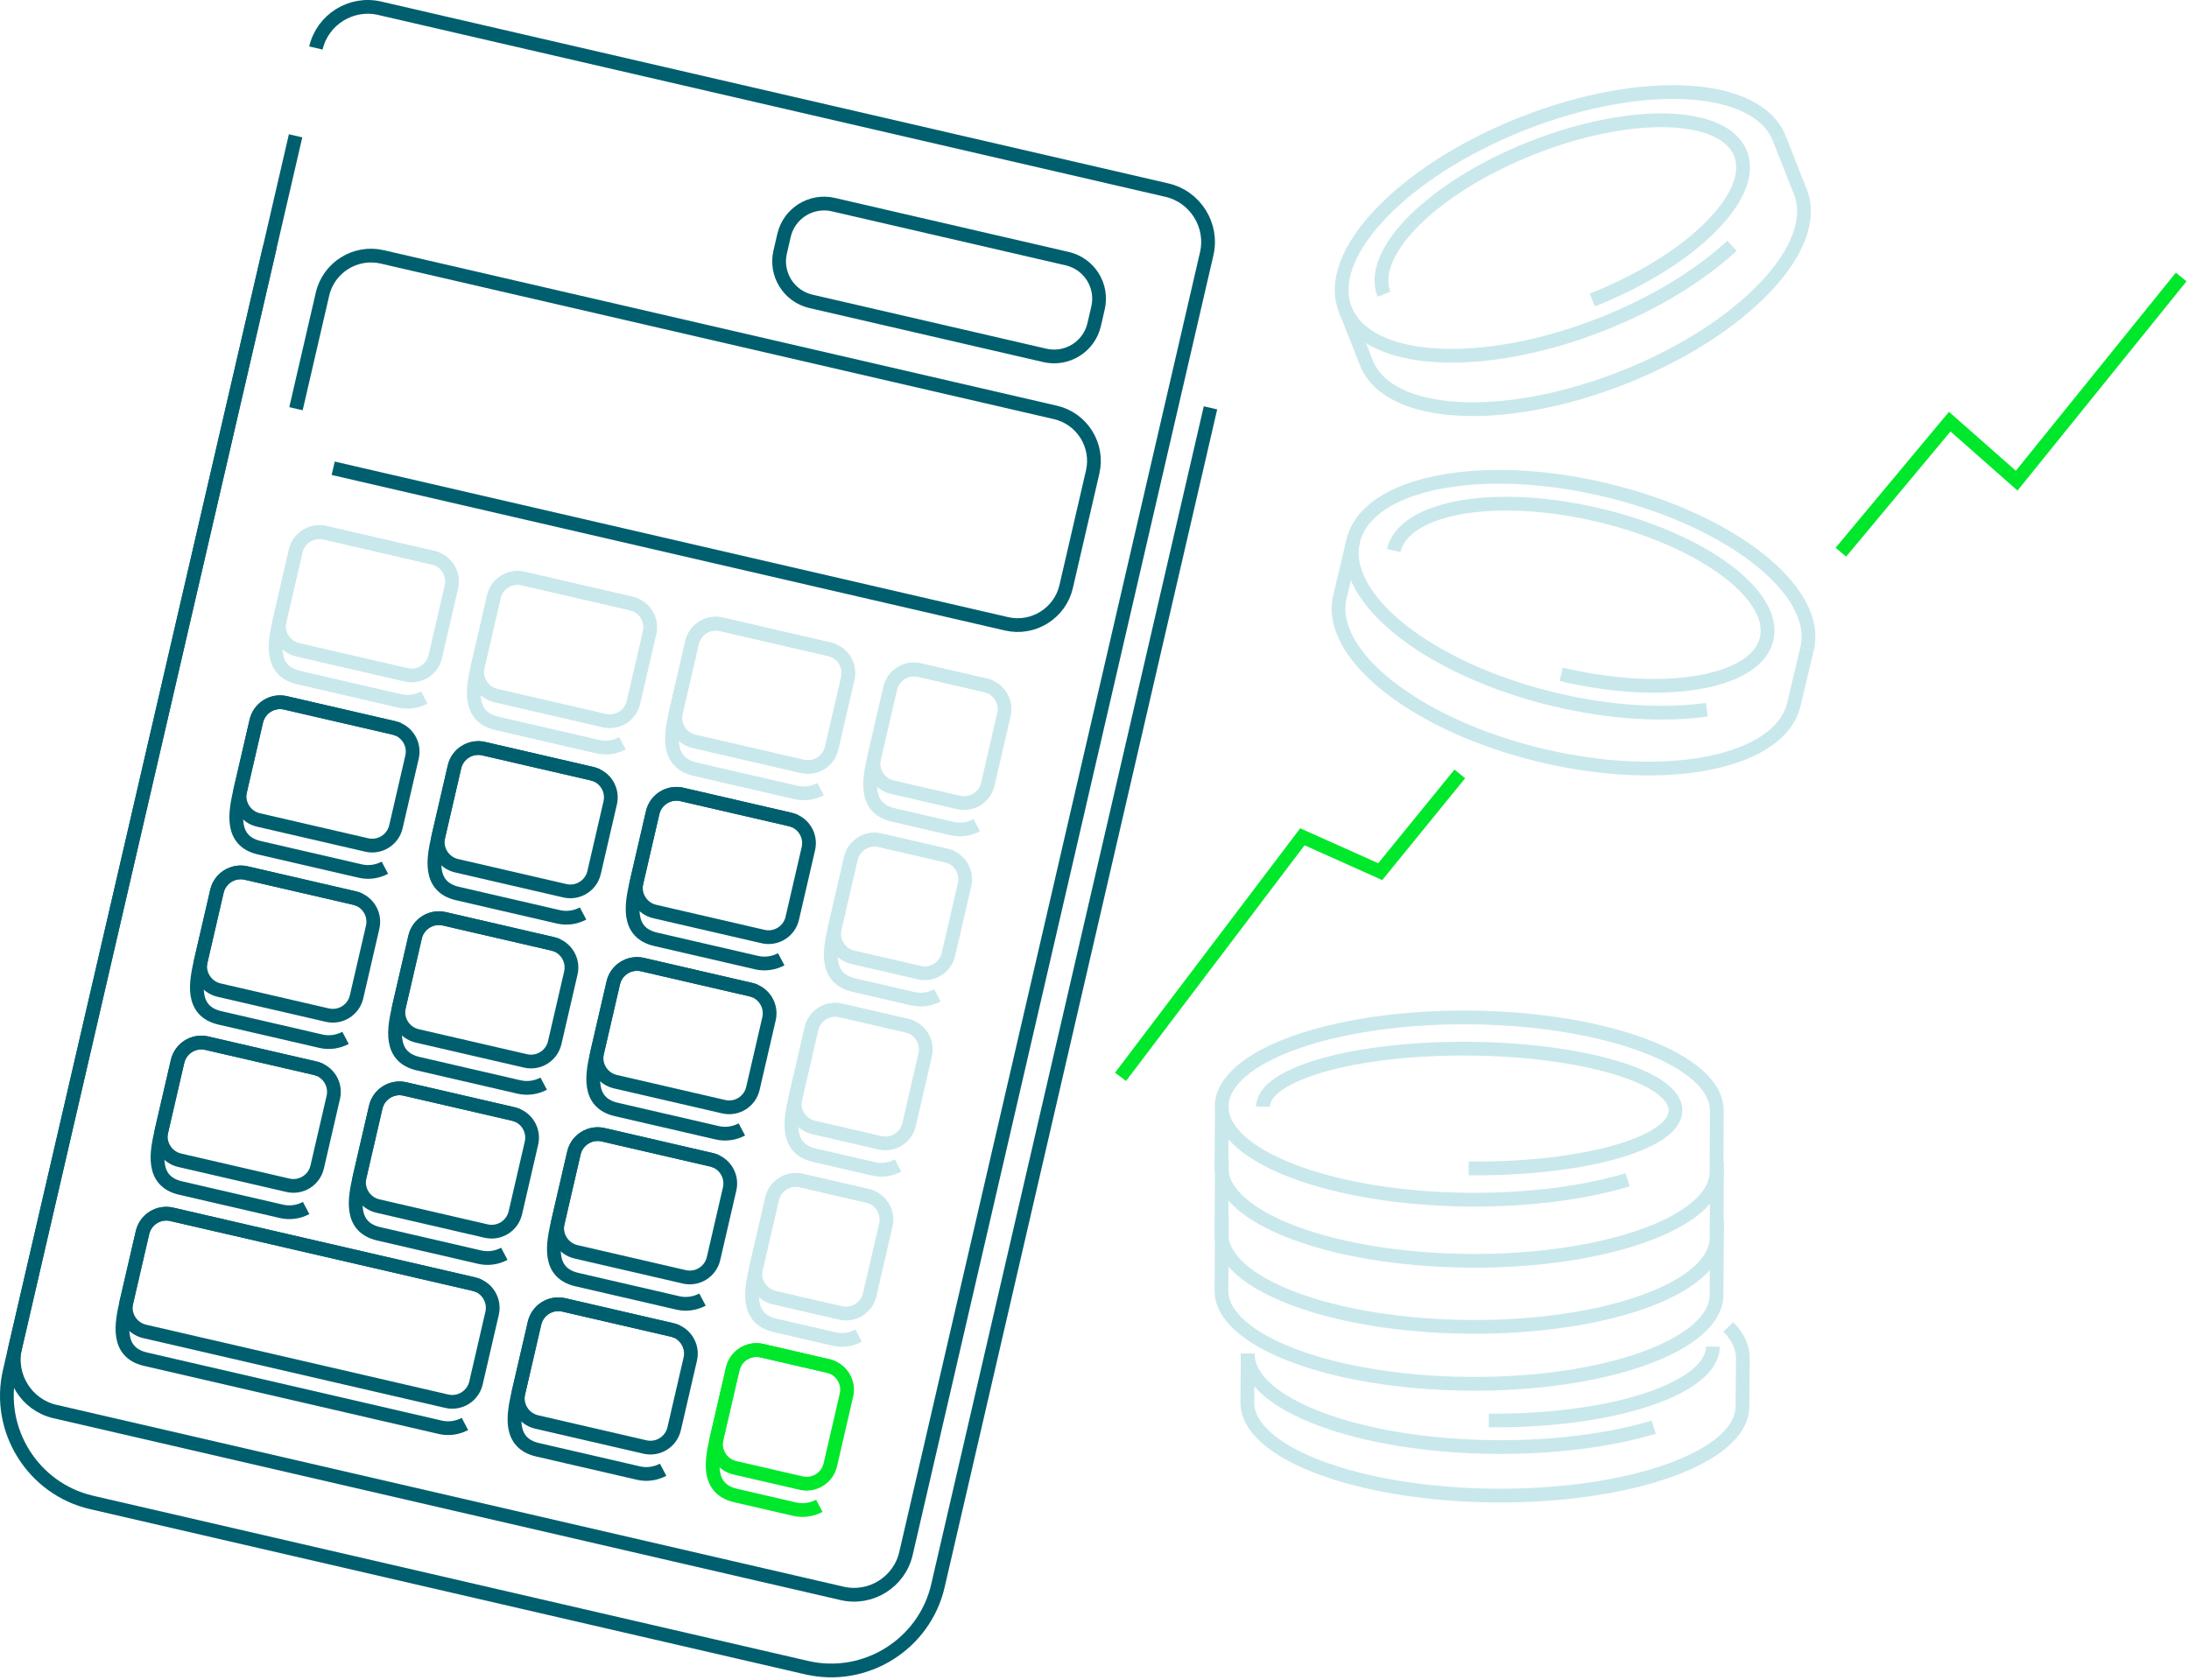 <?xml version="1.0" encoding="UTF-8"?>
<svg xmlns="http://www.w3.org/2000/svg" width="637" height="489" viewBox="0 0 637 489" fill="none">
  <rect x="0" y="0" width="637" height="489" fill="#808080" stroke="none"/>
  <g clip-path="url(#clip0_1_59)">
    <rect width="637" height="489" fill="white"></rect>
    <path d="M496.693 206.566C484.159 208.296 468.723 207.466 452.569 203.633C416.095 194.979 389.774 174.292 393.781 157.428C397.787 140.564 430.603 133.909 467.078 142.563C503.552 151.217 529.873 171.904 525.866 188.768" stroke="#C9E8EB" stroke-width="4" stroke-miterlimit="10"></path>
    <path d="M405.56 160.222C408.599 147.43 435.357 142.824 465.326 149.935C495.296 157.045 517.127 173.18 514.088 185.973C513.479 188.535 511.92 190.768 509.573 192.645C505.392 195.989 498.713 198.202 490.468 199.12C480.236 200.261 467.594 199.409 454.321 196.26" stroke="#C9E8EB" stroke-width="4" stroke-miterlimit="10"></path>
    <path d="M393.781 157.428L389.917 173.693C385.91 190.557 412.231 211.244 448.705 219.898C485.18 228.552 517.996 221.897 522.002 205.033L525.866 188.768" stroke="#C9E8EB" stroke-width="4" stroke-miterlimit="10"></path>
    <path d="M504.017 71.536C494.727 80.121 481.592 88.265 466.149 94.357C431.279 108.113 397.849 106.194 391.481 90.071C385.113 73.948 408.219 49.728 443.089 35.973C477.959 22.217 511.389 24.136 517.757 40.259" stroke="#C9E8EB" stroke-width="4" stroke-miterlimit="10"></path>
    <path d="M402.742 85.628C397.912 73.398 417.223 54.322 445.874 43.02C474.525 31.718 501.667 32.47 506.498 44.7C507.465 47.149 507.464 49.872 506.614 52.753C505.099 57.887 500.887 63.52 494.651 68.987C486.912 75.772 476.055 82.302 463.366 87.308" stroke="#C9E8EB" stroke-width="4" stroke-miterlimit="10"></path>
    <path d="M391.481 90.07L397.623 105.62C403.991 121.742 437.421 123.661 472.291 109.906C507.161 96.151 530.267 71.93 523.899 55.808L517.757 40.258" stroke="#C9E8EB" stroke-width="4" stroke-miterlimit="10"></path>
    <path d="M367.521 322.099C367.609 312.473 394.554 304.915 427.705 305.218C460.857 305.52 487.66 313.569 487.572 323.195C487.554 325.123 486.459 326.967 484.454 328.683C480.879 331.739 474.41 334.385 465.987 336.356C455.533 338.803 442.069 340.21 427.387 340.076" stroke="#C9E8EB" stroke-width="4" stroke-miterlimit="10"></path>
    <path d="M481.229 415.382C468.676 419.134 452.512 421.315 434.892 421.154C395.107 420.791 362.962 408.625 363.096 393.98" stroke="#C9E8EB" stroke-width="4" stroke-miterlimit="10"></path>
    <path d="M498.452 391.936C498.43 394.378 497.241 396.717 495.067 398.894C491.191 402.774 484.183 406.137 475.059 408.649C463.736 411.766 449.155 413.572 433.259 413.427" stroke="#C9E8EB" stroke-width="4" stroke-miterlimit="10"></path>
    <path d="M363.096 393.98L362.967 408.104C362.833 422.749 394.978 434.915 434.763 435.278C474.549 435.641 506.911 424.064 507.044 409.42L507.173 395.295C507.203 392.109 505.703 389.04 502.929 386.184" stroke="#C9E8EB" stroke-width="4" stroke-miterlimit="10"></path>
    <path d="M355.573 353.578L355.444 375.574C355.31 390.218 387.454 402.384 427.24 402.747C467.026 403.11 499.387 391.533 499.521 376.889L499.65 354.894" stroke="#C9E8EB" stroke-width="4" stroke-miterlimit="10"></path>
    <path d="M355.573 337.006L355.444 359.001C355.31 373.646 387.454 385.812 427.24 386.175C467.026 386.538 499.387 374.961 499.521 360.317L499.65 338.321" stroke="#C9E8EB" stroke-width="4" stroke-miterlimit="10"></path>
    <path d="M355.573 321.989L355.444 339.775C355.31 354.419 387.454 366.585 427.24 366.948C467.026 367.311 499.387 355.734 499.521 341.09L499.585 323.305C499.719 308.661 467.575 296.495 427.789 296.131C388.003 295.768 355.642 307.345 355.508 321.989C355.374 336.634 387.518 348.8 427.304 349.163C444.924 349.324 461.088 347.143 473.641 343.39" stroke="#C9E8EB" stroke-width="4" stroke-miterlimit="10"></path>
    <path d="M424.804 225.248L401.65 253.691L378.994 243.544L326.08 313.406" stroke="#00E82B" stroke-width="4" stroke-miterlimit="10"></path>
    <path d="M535.694 160.713L567.375 122.719L586.853 139.899L634.721 80.619" stroke="#00E82B" stroke-width="4" stroke-miterlimit="10"></path>
    <path d="M86.131 118.952L93.851 85.583C95.643 77.84 103.448 72.969 111.196 74.759L307.14 120.036C314.889 121.827 319.762 129.627 317.971 137.37L310.25 170.739C308.459 178.483 300.654 183.353 292.906 181.563L96.961 136.286" stroke="#005F6E" stroke-width="4" stroke-miterlimit="10"></path>
    <path d="M127.474 162.824C127.027 162.613 126.553 162.443 126.053 162.328L94.544 155.047C90.747 154.169 86.922 156.556 86.044 160.351L81.353 180.629C79.927 186.794 78.273 195.212 86.925 197.211L116.283 203.995C118.785 204.573 121.298 204.168 123.46 203.024" stroke="#C9E8EB" stroke-width="4" stroke-miterlimit="10"></path>
    <path d="M86.044 160.35L81.352 180.628C80.471 184.438 82.847 188.242 86.66 189.123L118.168 196.403C121.981 197.284 125.787 194.91 126.669 191.099L131.36 170.821C132.242 167.01 129.865 163.207 126.052 162.326L94.544 155.045C90.731 154.164 86.925 156.539 86.044 160.35Z" stroke="#C9E8EB" stroke-width="4" stroke-miterlimit="10"></path>
    <path d="M185.143 176.148C184.696 175.937 184.222 175.767 183.722 175.652L152.213 168.371C148.416 167.494 144.591 169.881 143.713 173.676L139.022 193.954C137.595 200.118 135.942 208.536 144.594 210.536L173.952 217.319C176.454 217.897 178.967 217.493 181.129 216.348" stroke="#C9E8EB" stroke-width="4" stroke-miterlimit="10"></path>
    <path d="M143.713 173.676L139.021 193.954C138.139 197.764 140.516 201.568 144.329 202.449L175.837 209.729C179.65 210.611 183.456 208.236 184.338 204.425L189.029 184.147C189.911 180.336 187.534 176.533 183.721 175.652L152.213 168.371C148.4 167.49 144.594 169.865 143.713 173.676Z" stroke="#C9E8EB" stroke-width="4" stroke-miterlimit="10"></path>
    <path d="M242.811 189.474C242.364 189.263 241.89 189.094 241.39 188.978L209.881 181.697C206.084 180.82 202.259 183.207 201.381 187.002L196.69 207.28C195.263 213.444 193.61 221.862 202.262 223.862L231.62 230.645C234.122 231.224 236.635 230.819 238.797 229.674" stroke="#C9E8EB" stroke-width="4" stroke-miterlimit="10"></path>
    <path d="M201.381 187.002L196.69 207.28C195.808 211.091 198.185 214.894 201.998 215.775L233.506 223.056C237.319 223.937 241.125 221.562 242.007 217.751L246.698 197.473C247.58 193.663 245.203 189.859 241.39 188.978L209.882 181.698C206.069 180.816 202.263 183.191 201.381 187.002Z" stroke="#C9E8EB" stroke-width="4" stroke-miterlimit="10"></path>
    <path d="M288.258 199.976C287.811 199.765 287.337 199.596 286.837 199.48L267.55 195.023C263.753 194.146 259.928 196.533 259.05 200.328L254.359 220.606C252.932 226.77 251.279 235.189 259.931 237.188L277.066 241.147C279.568 241.726 282.082 241.321 284.244 240.176" stroke="#C9E8EB" stroke-width="4" stroke-miterlimit="10"></path>
    <path d="M259.049 200.326L254.358 220.604C253.476 224.415 255.853 228.218 259.666 229.099L278.952 233.556C282.765 234.437 286.571 232.062 287.452 228.251L292.144 207.973C293.026 204.163 290.649 200.359 286.836 199.478L267.55 195.022C263.737 194.141 259.931 196.516 259.049 200.326Z" stroke="#C9E8EB" stroke-width="4" stroke-miterlimit="10"></path>
    <path d="M116.017 212.345C115.57 212.134 115.096 211.965 114.596 211.849L83.087 204.568C79.29 203.691 75.465 206.078 74.587 209.873L69.896 230.151C68.469 236.315 66.816 244.734 75.468 246.733L104.826 253.516C107.328 254.095 109.841 253.69 112.003 252.545" stroke="#005F6E" stroke-width="4" stroke-miterlimit="10"></path>
    <path d="M74.587 209.873L69.895 230.151C69.013 233.962 71.39 237.765 75.203 238.646L106.711 245.927C110.524 246.808 114.33 244.433 115.212 240.622L119.903 220.344C120.785 216.534 118.408 212.73 114.595 211.849L83.087 204.569C79.274 203.688 75.468 206.062 74.587 209.873Z" stroke="#005F6E" stroke-width="4" stroke-miterlimit="10"></path>
    <path d="M173.685 225.671C173.238 225.46 172.764 225.291 172.264 225.175L140.755 217.895C136.958 217.017 133.133 219.404 132.255 223.199L127.564 243.477C126.137 249.642 124.484 258.06 133.136 260.059L162.494 266.843C164.996 267.421 167.509 267.016 169.671 265.872" stroke="#005F6E" stroke-width="4" stroke-miterlimit="10"></path>
    <path d="M132.256 223.199L127.564 243.477C126.682 247.288 129.059 251.091 132.872 251.972L164.38 259.253C168.193 260.134 171.999 257.759 172.881 253.949L177.572 233.67C178.454 229.86 176.077 226.057 172.264 225.175L140.756 217.895C136.943 217.014 133.137 219.389 132.256 223.199Z" stroke="#005F6E" stroke-width="4" stroke-miterlimit="10"></path>
    <path d="M231.354 238.996C230.907 238.785 230.433 238.615 229.933 238.5L198.424 231.219C194.627 230.341 190.802 232.728 189.924 236.523L185.233 256.801C183.806 262.966 182.153 271.384 190.805 273.383L220.163 280.167C222.665 280.745 225.178 280.34 227.34 279.196" stroke="#005F6E" stroke-width="4" stroke-miterlimit="10"></path>
    <path d="M189.923 236.523L185.232 256.802C184.35 260.612 186.727 264.415 190.54 265.296L222.048 272.577C225.861 273.458 229.667 271.083 230.548 267.273L235.24 246.995C236.122 243.184 233.745 239.381 229.932 238.5L198.424 231.219C194.611 230.338 190.805 232.713 189.923 236.523Z" stroke="#005F6E" stroke-width="4" stroke-miterlimit="10"></path>
    <path d="M276.801 249.497C276.354 249.287 275.88 249.117 275.38 249.002L256.093 244.545C252.296 243.668 248.471 246.054 247.593 249.849L242.902 270.127C241.475 276.292 239.822 284.71 248.474 286.709L265.609 290.669C268.111 291.247 270.625 290.842 272.787 289.698" stroke="#C9E8EB" stroke-width="4" stroke-miterlimit="10"></path>
    <path d="M247.592 249.85L242.901 270.128C242.019 273.938 244.396 277.742 248.209 278.623L267.495 283.079C271.308 283.96 275.114 281.585 275.995 277.775L280.687 257.497C281.569 253.686 279.192 249.883 275.379 249.002L256.093 244.545C252.28 243.664 248.474 246.039 247.592 249.85Z" stroke="#C9E8EB" stroke-width="4" stroke-miterlimit="10"></path>
    <path d="M104.559 261.869C104.112 261.658 103.638 261.488 103.138 261.373L71.629 254.092C67.832 253.214 64.007 255.601 63.129 259.396L58.438 279.674C57.011 285.839 55.358 294.257 64.01 296.256L93.368 303.04C95.87 303.618 98.383 303.213 100.545 302.069" stroke="#005F6E" stroke-width="4" stroke-miterlimit="10"></path>
    <path d="M63.13 259.394L58.438 279.673C57.556 283.483 59.933 287.286 63.746 288.168L95.254 295.448C99.067 296.329 102.873 293.954 103.755 290.144L108.446 269.866C109.328 266.055 106.951 262.252 103.138 261.371L71.63 254.09C67.817 253.209 64.011 255.584 63.13 259.394Z" stroke="#005F6E" stroke-width="4" stroke-miterlimit="10"></path>
    <path d="M162.228 275.193C161.781 274.982 161.307 274.812 160.807 274.697L129.298 267.416C125.501 266.539 121.676 268.926 120.798 272.72L116.107 292.998C114.68 299.163 113.027 307.581 121.679 309.58L151.037 316.364C153.539 316.942 156.052 316.537 158.214 315.393" stroke="#005F6E" stroke-width="4" stroke-miterlimit="10"></path>
    <path d="M120.798 272.721L116.107 292.999C115.225 296.809 117.602 300.613 121.415 301.494L152.923 308.774C156.736 309.655 160.542 307.281 161.423 303.47L166.115 283.192C166.997 279.381 164.62 275.578 160.807 274.697L129.299 267.416C125.486 266.535 121.68 268.91 120.798 272.721Z" stroke="#005F6E" stroke-width="4" stroke-miterlimit="10"></path>
    <path d="M219.897 288.519C219.45 288.308 218.976 288.138 218.476 288.023L186.967 280.742C183.17 279.865 179.345 282.252 178.467 286.047L173.776 306.325C172.349 312.489 170.696 320.907 179.348 322.907L208.706 329.69C211.208 330.268 213.721 329.864 215.883 328.719" stroke="#005F6E" stroke-width="4" stroke-miterlimit="10"></path>
    <path d="M178.466 286.047L173.775 306.325C172.893 310.136 175.27 313.939 179.083 314.82L210.591 322.101C214.404 322.982 218.21 320.607 219.091 316.796L223.783 296.518C224.664 292.707 222.288 288.904 218.475 288.023L186.967 280.742C183.154 279.861 179.348 282.236 178.466 286.047Z" stroke="#005F6E" stroke-width="4" stroke-miterlimit="10"></path>
    <path d="M265.344 299.019C264.897 298.808 264.423 298.638 263.923 298.523L244.636 294.066C240.839 293.189 237.014 295.576 236.136 299.371L231.444 319.649C230.018 325.813 228.365 334.232 237.017 336.231L254.152 340.19C256.654 340.768 259.168 340.364 261.33 339.219" stroke="#C9E8EB" stroke-width="4" stroke-miterlimit="10"></path>
    <path d="M236.135 299.371L231.444 319.649C230.562 323.46 232.939 327.263 236.752 328.144L256.038 332.601C259.851 333.482 263.657 331.107 264.538 327.296L269.23 307.018C270.111 303.208 267.735 299.404 263.922 298.523L244.636 294.067C240.823 293.186 237.017 295.56 236.135 299.371Z" stroke="#C9E8EB" stroke-width="4" stroke-miterlimit="10"></path>
    <path d="M93.102 311.39C92.655 311.179 92.181 311.01 91.681 310.894L60.172 303.613C56.375 302.736 52.55 305.123 51.672 308.918L46.981 329.196C45.554 335.36 43.901 343.778 52.553 345.778L81.911 352.561C84.413 353.14 86.926 352.735 89.088 351.59" stroke="#005F6E" stroke-width="4" stroke-miterlimit="10"></path>
    <path d="M51.672 308.918L46.981 329.196C46.099 333.007 48.476 336.81 52.289 337.691L83.797 344.972C87.61 345.853 91.416 343.478 92.297 339.667L96.989 319.389C97.871 315.579 95.494 311.775 91.681 310.894L60.173 303.614C56.36 302.732 52.554 305.107 51.672 308.918Z" stroke="#005F6E" stroke-width="4" stroke-miterlimit="10"></path>
    <path d="M150.771 324.716C150.324 324.505 149.85 324.336 149.35 324.22L117.841 316.939C114.044 316.062 110.219 318.449 109.341 322.244L104.65 342.522C103.223 348.686 101.57 357.105 110.222 359.104L139.58 365.888C142.082 366.466 144.595 366.061 146.757 364.917" stroke="#005F6E" stroke-width="4" stroke-miterlimit="10"></path>
    <path d="M109.34 322.242L104.649 342.52C103.767 346.331 106.144 350.134 109.957 351.015L141.465 358.296C145.278 359.177 149.084 356.802 149.965 352.992L154.657 332.713C155.539 328.903 153.162 325.099 149.349 324.218L117.841 316.938C114.028 316.057 110.222 318.432 109.34 322.242Z" stroke="#005F6E" stroke-width="4" stroke-miterlimit="10"></path>
    <path d="M208.44 338.04C207.993 337.83 207.519 337.66 207.019 337.545L175.51 330.264C171.713 329.386 167.888 331.773 167.01 335.568L162.319 355.846C160.892 362.011 159.239 370.429 167.891 372.428L197.249 379.212C199.751 379.79 202.264 379.385 204.426 378.241" stroke="#005F6E" stroke-width="4" stroke-miterlimit="10"></path>
    <path d="M167.009 335.568L162.318 355.846C161.436 359.657 163.813 363.46 167.626 364.341L199.134 371.622C202.947 372.503 206.753 370.128 207.634 366.318L212.326 346.039C213.207 342.229 210.831 338.426 207.018 337.545L175.51 330.264C171.697 329.383 167.891 331.758 167.009 335.568Z" stroke="#005F6E" stroke-width="4" stroke-miterlimit="10"></path>
    <path d="M253.886 348.542C253.439 348.331 252.965 348.162 252.465 348.046L233.178 343.59C229.381 342.712 225.556 345.099 224.678 348.894L219.986 369.172C218.56 375.337 216.907 383.755 225.559 385.754L242.694 389.714C245.196 390.292 247.71 389.887 249.872 388.743" stroke="#C9E8EB" stroke-width="4" stroke-miterlimit="10"></path>
    <path d="M224.678 348.894L219.987 369.173C219.105 372.983 221.482 376.786 225.294 377.668L244.581 382.124C248.394 383.005 252.2 380.63 253.081 376.82L257.773 356.542C258.654 352.731 256.278 348.928 252.465 348.047L233.178 343.59C229.366 342.709 225.56 345.084 224.678 348.894Z" stroke="#C9E8EB" stroke-width="4" stroke-miterlimit="10"></path>
    <path d="M139.313 374.237C138.866 374.026 138.392 373.857 137.892 373.741L49.973 353.426C46.176 352.548 42.351 354.935 41.473 358.73L36.781 379.008C35.355 385.173 33.702 393.591 42.354 395.59L128.122 415.409C130.624 415.987 133.137 415.582 135.299 414.438" stroke="#005F6E" stroke-width="4" stroke-miterlimit="10"></path>
    <path d="M41.473 358.73L36.782 379.009C35.9 382.819 38.276 386.622 42.089 387.503L130.008 407.819C133.821 408.7 137.627 406.325 138.509 402.514L143.2 382.236C144.082 378.426 141.705 374.622 137.892 373.741L49.973 353.426C46.16 352.545 42.355 354.92 41.473 358.73Z" stroke="#005F6E" stroke-width="4" stroke-miterlimit="10"></path>
    <path d="M196.982 387.564C196.535 387.353 196.061 387.183 195.561 387.068L164.052 379.787C160.255 378.91 156.43 381.297 155.552 385.092L150.861 405.37C149.434 411.534 147.781 419.952 156.433 421.952L185.791 428.735C188.293 429.313 190.806 428.909 192.968 427.764" stroke="#005F6E" stroke-width="4" stroke-miterlimit="10"></path>
    <path d="M155.552 385.09L150.861 405.368C149.979 409.179 152.356 412.982 156.169 413.863L187.677 421.144C191.49 422.025 195.296 419.65 196.177 415.839L200.869 395.561C201.75 391.75 199.374 387.947 195.561 387.066L164.053 379.785C160.24 378.904 156.434 381.279 155.552 385.09Z" stroke="#005F6E" stroke-width="4" stroke-miterlimit="10"></path>
    <path d="M242.429 398.064C241.982 397.853 241.508 397.683 241.008 397.568L221.721 393.111C217.924 392.234 214.099 394.621 213.221 398.416L208.529 418.694C207.103 424.858 205.45 433.277 214.102 435.276L231.237 439.235C233.739 439.813 236.253 439.409 238.415 438.264" stroke="#00E82B" stroke-width="4" stroke-miterlimit="10"></path>
    <path d="M213.22 398.416L208.529 418.694C207.647 422.505 210.024 426.308 213.836 427.189L233.123 431.646C236.936 432.527 240.742 430.152 241.623 426.341L246.315 406.063C247.196 402.252 244.82 398.449 241.007 397.568L221.72 393.112C217.908 392.231 214.102 394.605 213.22 398.416Z" stroke="#00E82B" stroke-width="4" stroke-miterlimit="10"></path>
    <path d="M310.564 75.279L242.504 59.553C236.066 58.065 229.64 62.075 228.151 68.51L227.028 73.366C225.539 79.801 229.552 86.223 235.99 87.71L304.049 103.437C310.488 104.925 316.914 100.915 318.402 94.48L319.526 89.624C321.015 83.189 317.002 76.767 310.564 75.279Z" stroke="#005F6E" stroke-width="4" stroke-miterlimit="10"></path>
    <path d="M91.928 13.973C93.844 5.691 102.193 0.481 110.481 2.397L339.567 55.331C347.855 57.246 353.068 65.59 351.151 73.872L263.628 452.18C261.711 460.462 253.363 465.672 245.075 463.757L15.989 410.822C7.701 408.907 2.488 400.564 4.405 392.281L86.016 39.528" stroke="#005F6E" stroke-width="4" stroke-miterlimit="10"></path>
    <path d="M352.252 118.705L272.931 461.559C268.989 478.595 251.817 489.312 234.77 485.372L26.644 437.281C9.597 433.342 -1.126 416.18 2.816 399.144L78.509 71.973" stroke="#005F6E" stroke-width="4" stroke-miterlimit="10"></path>
  </g>
  <defs>
    <clipPath id="clip0_1_59">
      <rect width="637" height="489" fill="white"></rect>
    </clipPath>
  </defs>
</svg>
